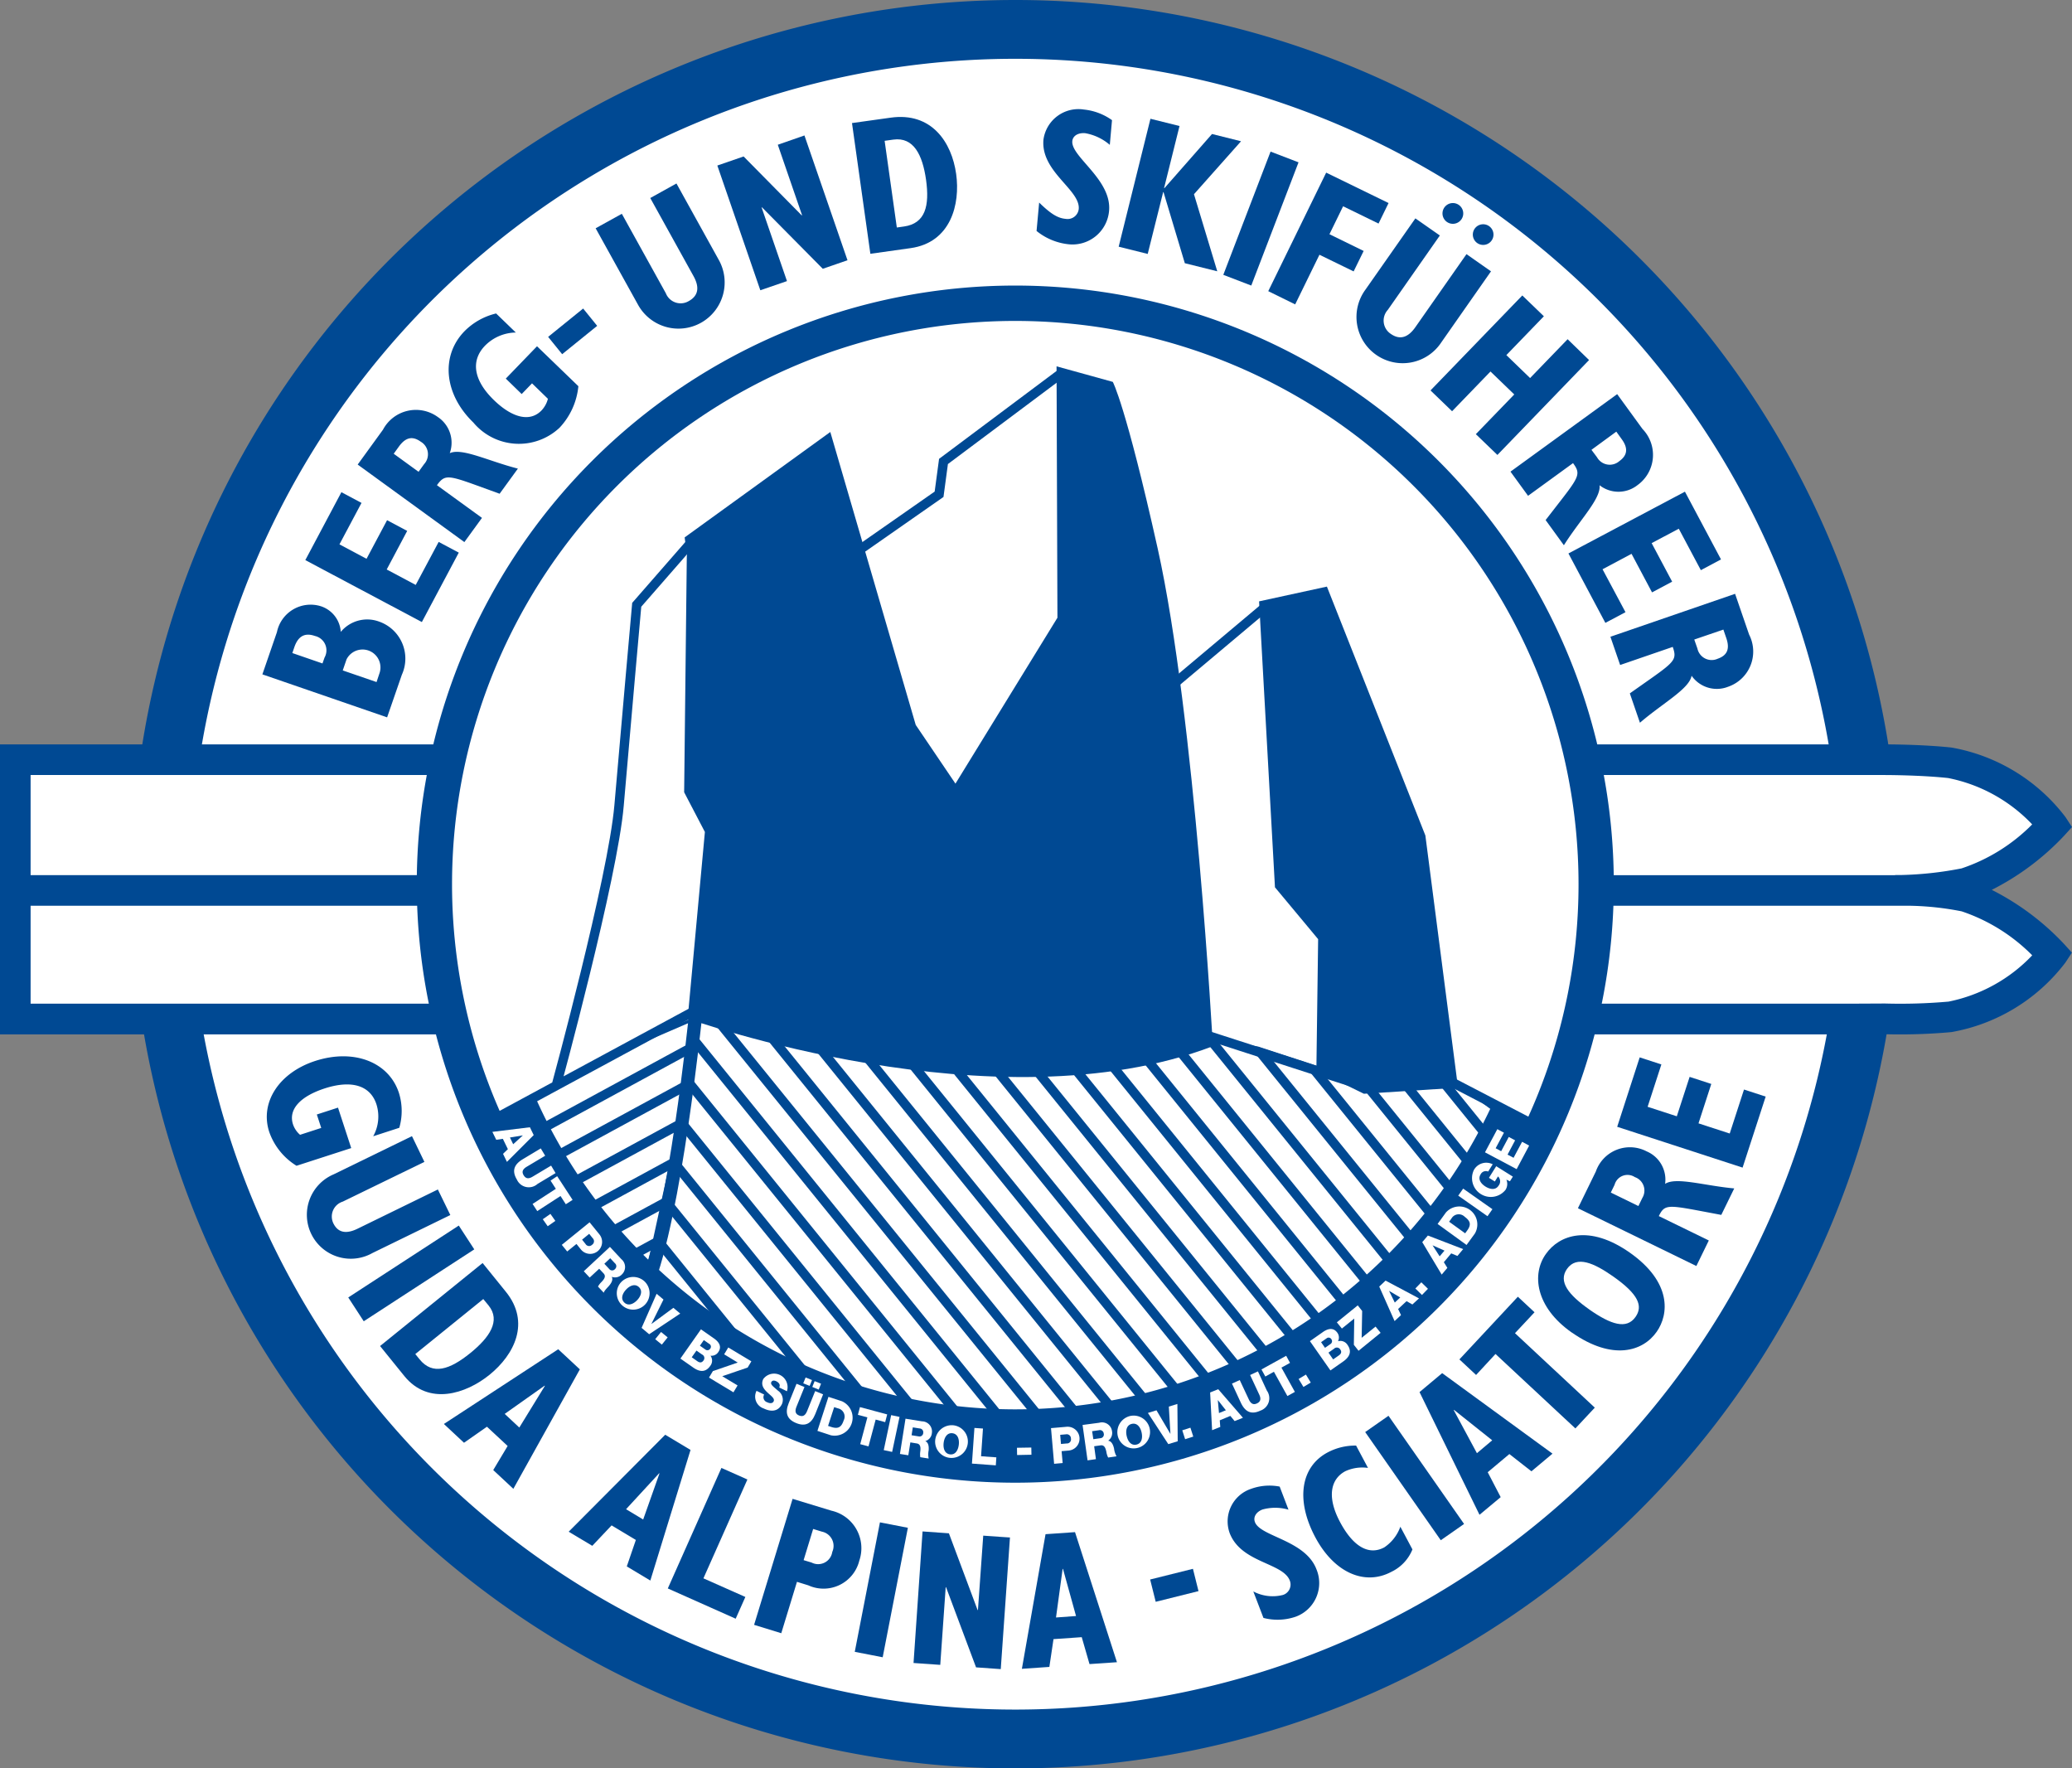 <?xml version="1.0" encoding="UTF-8"?>
<svg xmlns="http://www.w3.org/2000/svg" xmlns:xlink="http://www.w3.org/1999/xlink" width="117.397" height="100.186" viewBox="0 0 117.397 100.186">
  <rect x="0" y="0" width="117.397" height="100.186" fill="#808080" stroke="none"/>
  <defs>
    <clipPath id="clip-path">
      <path id="Pfad_182" data-name="Pfad 182" d="M432.043,81.954l-9.051,4.689,1.764.351,1.059,1.294,4.7,6.7,1.41.586,1.059-3.762,1.41-10.878Z" transform="translate(-422.992 -80.936)" fill="none"></path>
    </clipPath>
    <clipPath id="clip-path-2">
      <path id="Pfad_185" data-name="Pfad 185" d="M430.147,86.08c-.471,1.875-2.234,10.109-2.234,10.109a28.205,28.205,0,0,0,4.819,4.349c2,1.175,11.878,3.407,13.987,3.761s9.877.941,14.809-.94S478.22,87.6,478.22,87.6l-3.056-2.232L472.7,84.2l-3.876.354-6.113-2-3.056-.469s-3.408,1.057-3.762.469c-.163-.27-2.3-.09-4.969.089a38.246,38.246,0,0,1-9.135-.089c-4.114-.94-10.934-1.645-10.934-1.645a39.555,39.555,0,0,1-.7,5.172" transform="translate(-427.913 -80.904)" fill="none"></path>
    </clipPath>
  </defs>
  <g id="Berg-und-Skifuehrer" transform="translate(-622 -4999)">
    <path id="Pfad_144" data-name="Pfad 144" d="M412.416,97.606a48.428,48.428,0,1,1,48.428,48.429,48.428,48.428,0,0,1-48.428-48.429" transform="translate(218.682 4951.488)" fill="#fff"></path>
    <path id="Pfad_145" data-name="Pfad 145" d="M411.473,98.328a50.093,50.093,0,1,0,50.093-50.092,50.093,50.093,0,0,0-50.093,50.092m3.331,0a46.761,46.761,0,1,1,46.761,46.761A46.761,46.761,0,0,1,414.8,98.328" transform="translate(217.96 4950.764)" fill="#004993"></path>
    <path id="Pfad_146" data-name="Pfad 146" d="M422.748,74.006l.834-2.411a2.219,2.219,0,0,0-1.292-3.014,1.942,1.942,0,0,0-2.168.585,1.636,1.636,0,0,0-1.11-1.448,1.949,1.949,0,0,0-2.508,1.463l-.824,2.391,7.069,2.436m-.6-2-1.915-.659.214-.625a1.015,1.015,0,0,1,1.875.761Zm-3.064-1.055-1.707-.589.116-.341c.218-.625.6-.825,1.167-.625a.833.833,0,0,1,.543,1.218Z" transform="translate(221.186 4965.633)" fill="#004993" fill-rule="evenodd"></path>
    <path id="Pfad_147" data-name="Pfad 147" d="M423.658,71.373l2.092-3.933-1.14-.606-1.3,2.436-1.644-.875,1.161-2.186-1.14-.606-1.163,2.186-1.535-.818,1.25-2.348-1.14-.606-2.044,3.847Z" transform="translate(222.244 4962.868)" fill="#004993"></path>
    <path id="Pfad_148" data-name="Pfad 148" d="M424.779,68.873l1-1.375-2.552-1.852c.419-.576.59-.589,2.177-.016l1.375.5,1.035-1.424c-1.655-.42-3.164-1.193-3.86-.875a1.75,1.75,0,0,0-.676-2.047,2.112,2.112,0,0,0-3.108.718l-1.433,1.975,6.049,4.395m-2.6-3.985-1.408-1.023.3-.415c.366-.5.75-.615,1.234-.266a.824.824,0,0,1,.188,1.27Z" transform="translate(223.529 4960.842)" fill="#004993" fill-rule="evenodd"></path>
    <path id="Pfad_149" data-name="Pfad 149" d="M426.652,60.149l-1.764,1.827.9.875.586-.606.9.875a1.5,1.5,0,0,1-.36.658c-.67.693-1.68.4-2.688-.573-1.167-1.125-1.339-2.237-.52-3.089a2.493,2.493,0,0,1,1.75-.75l-1.117-1.08a3.73,3.73,0,0,0-1.8,1.014c-1.354,1.4-1.145,3.566.509,5.163a3.365,3.365,0,0,0,4.882.3A3.992,3.992,0,0,0,429,62.407l-2.338-2.258" transform="translate(225.77 4958.473)" fill="#004993"></path>
    <rect id="Rechteck_13" data-name="Rechteck 13" width="2.553" height="1.263" transform="matrix(0.777, -0.629, 0.629, 0.777, 653.057, 5018.085)" fill="#004993"></rect>
    <path id="Pfad_150" data-name="Pfad 150" d="M426.365,56.657l2.393,4.317a2.617,2.617,0,1,0,4.567-2.556l-2.382-4.3-1.484.824,2.451,4.424c.329.594.308,1.094-.269,1.414a.9.9,0,0,1-1.3-.445l-2.493-4.5-1.484.821" transform="translate(229.384 4955.277)" fill="#004993"></path>
    <path id="Pfad_151" data-name="Pfad 151" d="M432.7,61.349l1.51-.519-1.437-4.172.021-.007,3.445,3.481,1.4-.483-2.439-7.07-1.51.526,1.375,3.993-.021.007-3.291-3.336-1.489.514Z" transform="translate(232.379 4954.095)" fill="#004993"></path>
    <path id="Pfad_152" data-name="Pfad 152" d="M435.627,59.737l2.276-.32c2.288-.321,2.822-2.5,2.583-4.2-.25-1.8-1.39-3.518-3.71-3.192l-2.192.306,1.04,7.4m1.5-1.483-.691-4.911.488-.068c1.161-.164,1.659.875,1.858,2.269.209,1.487-.039,2.483-1.25,2.653Z" transform="translate(235.689 4953.641)" fill="#004993" fill-rule="evenodd"></path>
    <path id="Pfad_153" data-name="Pfad 153" d="M440.5,58.631a3.453,3.453,0,0,0,1.769.75,2.08,2.08,0,0,0,2.342-1.893c.155-1.767-2.162-3.057-2.083-3.941.026-.306.329-.488.731-.453a2.9,2.9,0,0,1,1.393.661l.125-1.4a3.3,3.3,0,0,0-1.585-.6,2,2,0,0,0-2.3,1.71c-.159,1.812,2.092,2.831,2,3.921a.636.636,0,0,1-.743.561c-.448-.039-.843-.283-1.5-.923l-.146,1.6" transform="translate(240.228 4953.452)" fill="#004993"></path>
    <path id="Pfad_154" data-name="Pfad 154" d="M443.134,59.293l1.645.41.875-3.5h.021l1.207,4.026,1.838.458L447.4,56.32l2.667-3-1.645-.411-2.693,3.064h-.023l.875-3.517-1.647-.41Z" transform="translate(242.249 4953.683)" fill="#004993"></path>
    <rect id="Rechteck_14" data-name="Rechteck 14" width="7.477" height="1.697" transform="translate(691.311 5014.57) rotate(-69.014)" fill="#004993"></rect>
    <path id="Pfad_155" data-name="Pfad 155" d="M447.93,60.487l1.525.75,1.375-2.813,1.937.944.568-1.159-1.938-.948.773-1.583,2.008.979.568-1.162-3.535-1.723Z" transform="translate(245.928 4955.008)" fill="#004993"></path>
    <path id="Pfad_156" data-name="Pfad 156" d="M458.284,56.052a.585.585,0,1,0,.245.38.585.585,0,0,0-.245-.38m-1.713-1.2a.588.588,0,1,0,.245.382.588.588,0,0,0-.245-.382m-2.458.764-2.834,4.043a2.618,2.618,0,1,0,4.3,2.985l2.818-4.028-1.389-.974-2.9,4.143c-.39.555-.85.75-1.388.375a.9.9,0,0,1-.17-1.36l2.949-4.215Z" transform="translate(248.081 4955.756)" fill="#004993" fill-rule="evenodd"></path>
    <path id="Pfad_157" data-name="Pfad 157" d="M453.132,63.088l1.222,1.179,2.176-2.251,1.347,1.3-2.177,2.25,1.222,1.177,5.193-5.376-1.215-1.18-2.126,2.2-1.345-1.3,2.126-2.2-1.222-1.179Z" transform="translate(249.919 4958.031)" fill="#004993"></path>
    <path id="Pfad_158" data-name="Pfad 158" d="M455.694,65.26l1,1.375,2.548-1.852c.419.574.375.74-.659,2.073l-.894,1.153,1.035,1.427c.911-1.448,2.113-2.643,2.021-3.4a1.74,1.74,0,0,0,2.155-.01,2.109,2.109,0,0,0,.278-3.177l-1.435-1.974-6.049,4.394m4.592-1.239L461.694,63l.3.418c.368.5.35.908-.125,1.25a.827.827,0,0,1-1.267-.215Z" transform="translate(251.884 4960.454)" fill="#004993" fill-rule="evenodd"></path>
    <path id="Pfad_159" data-name="Pfad 159" d="M457.555,67.5l2.092,3.933,1.14-.606-1.3-2.431,1.643-.875,1.161,2.184,1.14-.606-1.162-2.184,1.538-.816,1.25,2.348,1.142-.608L464.155,64Z" transform="translate(253.311 4962.855)" fill="#004993"></path>
    <path id="Pfad_160" data-name="Pfad 160" d="M458.9,69.706l.551,1.6,2.981-1.025c.231.674.143.818-1.237,1.792L460,72.914l.573,1.664c1.294-1.117,2.792-1.91,2.927-2.663a1.742,1.742,0,0,0,2.065.625,2.109,2.109,0,0,0,1.193-2.958l-.794-2.308L458.9,69.706m4.751.158L465.3,69.3l.168.488c.2.59.068.97-.489,1.163a.825.825,0,0,1-1.149-.576Z" transform="translate(254.344 4965.368)" fill="#004993" fill-rule="evenodd"></path>
    <path id="Pfad_161" data-name="Pfad 161" d="M420.6,87.3l-.75-2.294-1.2.389.25.761-1.2.389a1.353,1.353,0,0,1-.4-.591c-.283-.875.458-1.6,1.79-2.035,1.539-.5,2.592-.164,2.938.9a2.3,2.3,0,0,1-.184,1.809l1.479-.48a3.436,3.436,0,0,0-.02-1.972c-.573-1.76-2.559-2.523-4.744-1.815-2.052.666-3.147,2.357-2.607,4.017A3.676,3.676,0,0,0,417.5,88.3l3.091-1" transform="translate(221.301 4976.745)" fill="#004993"></path>
    <path id="Pfad_162" data-name="Pfad 162" d="M423.08,84.662l-4.436,2.163a2.489,2.489,0,1,0,2.2,4.457l4.416-2.154-.706-1.448-4.545,2.22c-.61.3-1.1.26-1.375-.3a.885.885,0,0,1,.531-1.232l4.626-2.251-.7-1.449" transform="translate(222.255 4978.708)" fill="#004993"></path>
    <rect id="Rechteck_15" data-name="Rechteck 15" width="7.473" height="1.61" transform="matrix(0.838, -0.545, 0.545, 0.838, 641.732, 5072.505)" fill="#004993"></rect>
    <path id="Pfad_163" data-name="Pfad 163" d="M419.453,93.431l1.375,1.7c1.382,1.7,3.493,1.009,4.827-.071,1.412-1.145,2.327-2.969.928-4.7l-1.32-1.632-5.806,4.7m1.992.458,3.852-3.117.3.364c.7.864.059,1.812-1.039,2.7-1.164.941-2.133,1.26-2.867.355Z" transform="translate(224.081 4981.826)" fill="#004993" fill-rule="evenodd"></path>
    <path id="Pfad_164" data-name="Pfad 164" d="M421.5,95.724l1.14,1.064,1.3-.909,1.172,1.092-.816,1.364,1.14,1.062,3.767-6.767-1.224-1.14Zm3.446-.571,2.262-1.6.014.014-1.448,2.359Z" transform="translate(225.65 4983.949)" fill="#004993" fill-rule="evenodd"></path>
    <path id="Pfad_165" data-name="Pfad 165" d="M425.5,99.723l1.337.8,1.094-1.158,1.375.825-.514,1.5,1.334.8,2.278-7.4-1.435-.86Zm3.251-1.275,1.875-2.035.018.009-.924,2.611Z" transform="translate(228.721 4986.053)" fill="#004993" fill-rule="evenodd"></path>
    <path id="Pfad_166" data-name="Pfad 166" d="M428.678,102.124l3.846,1.714.548-1.232-2.376-1.055,2.492-5.6-1.472-.655Z" transform="translate(231.159 4986.867)" fill="#004993"></path>
    <path id="Pfad_167" data-name="Pfad 167" d="M431.445,103.43l1.54.474.889-2.911.646.2a2.085,2.085,0,0,0,2.886-1.4,2.178,2.178,0,0,0-1.58-2.831l-2.2-.67-2.183,7.145m2.808-3.672.54-1.767.5.153a.825.825,0,0,1,.583,1.149.808.808,0,0,1-1.173.6Z" transform="translate(233.281 4987.623)" fill="#004993" fill-rule="evenodd"></path>
    <rect id="Rechteck_16" data-name="Rechteck 16" width="7.473" height="1.612" transform="translate(670.43 5092.582) rotate(-78.993)" fill="#004993"></rect>
    <path id="Pfad_168" data-name="Pfad 168" d="M436.557,104.786l1.514.106.308-4.4h.02l1.7,4.541,1.4.1.521-7.454-1.514-.108-.3,4.215h-.02l-1.625-4.347-1.493-.106Z" transform="translate(237.203 4988.428)" fill="#004993"></path>
    <path id="Pfad_169" data-name="Pfad 169" d="M440.031,105.1l1.557-.108.234-1.574,1.6-.111.44,1.525,1.555-.106-2.376-7.369-1.67.116Zm1.933-2.908.375-2.751h.021l.739,2.668Z" transform="translate(239.868 4988.444)" fill="#004993" fill-rule="evenodd"></path>
    <rect id="Rechteck_17" data-name="Rechteck 17" width="2.499" height="1.302" transform="translate(687.166 5088.484) rotate(-14.008)" fill="#004993"></rect>
    <path id="Pfad_170" data-name="Pfad 170" d="M448.657,103.358a3.172,3.172,0,0,0,1.833-.069,2.028,2.028,0,0,0,1.172-2.689c-.634-1.654-3.168-1.842-3.483-2.668-.111-.286.068-.578.426-.715a2.7,2.7,0,0,1,1.474.009l-.5-1.308a3.044,3.044,0,0,0-1.612.125,1.947,1.947,0,0,0-1.221,2.508c.653,1.7,3.013,1.67,3.407,2.692a.617.617,0,0,1-.39.815,2.348,2.348,0,0,1-1.677-.2l.574,1.5" transform="translate(244.925 4987.302)" fill="#004993"></path>
    <path id="Pfad_171" data-name="Pfad 171" d="M454.551,99.182a2.36,2.36,0,0,1-.911,1.167c-.875.469-1.764-.041-2.508-1.442-.77-1.45-.51-2.444.306-2.876a2.305,2.305,0,0,1,1.281-.185l-.674-1.265a3.34,3.34,0,0,0-1.608.385c-1.543.818-1.818,2.713-.709,4.8,1.078,2.029,2.813,2.766,4.309,1.97a2.4,2.4,0,0,0,1.2-1.272l-.684-1.285" transform="translate(246.79 4986.316)" fill="#004993"></path>
    <rect id="Rechteck_18" data-name="Rechteck 18" width="1.61" height="7.474" transform="matrix(0.82, -0.573, 0.573, 0.82, 699.35, 5080.131)" fill="#004993"></rect>
    <path id="Pfad_172" data-name="Pfad 172" d="M456.181,100.284l1.2-1-.735-1.412,1.227-1.029,1.25.978,1.194-1-6.251-4.562-1.283,1.074Zm-.146-3.49-1.315-2.441.017-.013,2.164,1.724Z" transform="translate(249.646 4984.534)" fill="#004993" fill-rule="evenodd"></path>
    <path id="Pfad_173" data-name="Pfad 173" d="M460.63,97.269l1.1-1.177-4.522-4.219,1.107-1.184-.944-.881-3.312,3.551.945.881,1.1-1.188Z" transform="translate(250.629 4982.656)" fill="#004993"></path>
    <path id="Pfad_174" data-name="Pfad 174" d="M458.5,93.355c2.292,1.6,4.015,1.074,4.8-.051.693-.988.86-2.809-1.534-4.487-2.294-1.607-3.992-1-4.751.089-.8,1.125-.6,2.993,1.48,4.45m.993-1.308c-1.2-.843-1.774-1.587-1.274-2.3.55-.783,1.539-.329,2.6.411,1.47,1.029,1.713,1.694,1.285,2.306-.508.723-1.39.436-2.611-.415" transform="translate(252.568 4981.143)" fill="#004993" fill-rule="evenodd"></path>
    <path id="Pfad_175" data-name="Pfad 175" d="M464.569,91.747l.706-1.448-2.833-1.382c.3-.606.459-.643,2.113-.336l1.427.269.734-1.5c-1.692-.154-3.3-.664-3.917-.258a1.738,1.738,0,0,0-1.048-1.842,2.044,2.044,0,0,0-2.876,1.14l-1.016,2.082,6.715,3.276m-3.288-3.4-1.564-.764.214-.439a.759.759,0,0,1,1.15-.435.805.805,0,0,1,.423,1.179Z" transform="translate(253.544 4978.978)" fill="#004993" fill-rule="evenodd"></path>
    <path id="Pfad_176" data-name="Pfad 176" d="M466.222,88.379l1.308-4.023-1.228-.4-.809,2.492-1.769-.576.724-2.233-1.227-.4-.726,2.233-1.654-.538.779-2.4-1.228-.4-1.275,3.933Z" transform="translate(254.511 4976.77)" fill="#004993"></path>
    <path id="Pfad_177" data-name="Pfad 177" d="M514.267,80a22.908,22.908,0,0,0,3.969-.414,12.252,12.252,0,0,0,4.957-3.266,9.514,9.514,0,0,0-5.826-3.553c-1.64-.179-3.7-.176-3.7-.176h-105.9V87.285H511.653l2.017-.01a32.159,32.159,0,0,0,3.7-.113,9.522,9.522,0,0,0,5.826-3.553,12.253,12.253,0,0,0-4.957-3.266,20.367,20.367,0,0,0-3.962-.35" transform="translate(215.112 4969.45)" fill="#fff"></path>
    <line id="Linie_1" data-name="Linie 1" x2="23.737" transform="translate(622.754 5049.447)" fill="#fff"></line>
    <path id="Pfad_178" data-name="Pfad 178" d="M520.118,80.341a14.735,14.735,0,0,0,4.091-3.057l.454-.5-.368-.564a10.377,10.377,0,0,0-6.459-3.941c-1.667-.18-3.707-.18-3.795-.18H407.266V88.528H512.02l2.023-.009a32.314,32.314,0,0,0,3.788-.119,10.364,10.364,0,0,0,6.459-3.941l.368-.561-.454-.5a14.724,14.724,0,0,0-4.091-3.059m-2.467,6.335a30.915,30.915,0,0,1-3.581.106l-2.052.01H409V81.24h22.755V79.508H409V73.836H514.04c.021,0,2.036,0,3.608.171a8.962,8.962,0,0,1,4.759,2.626,10.142,10.142,0,0,1-4,2.492,19.9,19.9,0,0,1-3.39.375h-.375v.009H497.89V81.24h17.445a16.524,16.524,0,0,1,3.074.318,10.183,10.183,0,0,1,4,2.492,8.965,8.965,0,0,1-4.759,2.626" transform="translate(214.734 4969.072)" fill="#004993"></path>
    <path id="Pfad_179" data-name="Pfad 179" d="M420.63,91.3a33.911,33.911,0,1,0,33.911-33.911A33.911,33.911,0,0,0,420.63,91.3" transform="translate(224.984 4957.789)" fill="#004993"></path>
    <path id="Pfad_180" data-name="Pfad 180" d="M421.761,90.436a31.913,31.913,0,1,1,31.914,31.915,31.913,31.913,0,0,1-31.914-31.915" transform="translate(225.851 4958.657)" fill="#fff"></path>
    <g id="Gruppe_17" data-name="Gruppe 17" transform="translate(649.787 5056.786)">
      <g id="Gruppe_16" data-name="Gruppe 16" clip-path="url(#clip-path)">
        <path id="Pfad_181" data-name="Pfad 181" d="M442.182,81.589,416.263,95.674M441.769,83.8,415.854,97.885M441.36,86.018,415.444,100.1M440.95,88.222l-25.916,14.092m25.506-11.87-25.919,14.082m25.506-11.87L414.209,106.74m25.506-11.878L413.8,108.956" transform="translate(-430.043 -80.435)" fill="none" stroke="#004993" stroke-miterlimit="3.864" stroke-width="0.531"></path>
      </g>
    </g>
    <path id="Pfad_183" data-name="Pfad 183" d="M425.813,88.289l4.7,6.7,1.41.586,1.057-3.761,1.41-10.878-2.351,1.018-9.051,4.686,1.764.354Z" transform="translate(226.796 4975.851)" fill="none" stroke="#004993" stroke-width="0.173"></path>
    <g id="Gruppe_19" data-name="Gruppe 19" transform="translate(658.484 5056.731)">
      <g id="Gruppe_18" data-name="Gruppe 18" clip-path="url(#clip-path-2)">
        <path id="Pfad_184" data-name="Pfad 184" d="M421.441,81.079,440.012,104M423.693,81.08,442.263,104m-16.32-22.92L444.52,104M428.2,81.079,446.771,104M430.447,81.08,449.021,104M432.7,81.079,451.272,104M434.949,81.08,453.522,104M437.107,80.988,455.773,104M439.45,81.079,458.024,104M441.7,81.079,460.274,104M443.953,81.08,462.525,104M446.206,81.08,464.775,104m-16.32-22.92L467.026,104M450.707,81.08,469.276,104M452.958,81.08,471.527,104M455.209,81.08,473.777,104M457.461,81.08,476.028,104M459.713,81.08,478.278,104M461.964,81.08,480.529,104M464.215,81.08,482.788,104M466.464,81.08,485.037,104m-16.32-22.92L487.291,104M470.97,81.08,489.54,104M473.221,81.08,491.792,104M475.47,81.079,494.043,104M477.725,81.08,496.3,104M479.98,81.08,498.546,104" transform="translate(-432.879 -80.842)" fill="none" stroke="#004993" stroke-miterlimit="3.864" stroke-width="0.531"></path>
      </g>
    </g>
    <path id="Pfad_186" data-name="Pfad 186" d="M427.914,96.188s1.762-8.228,2.234-10.109a39.676,39.676,0,0,0,.705-5.173s6.818.706,10.931,1.645,13.753-.586,14.106,0,3.761-.469,3.761-.469l3.056.469,6.113,2,3.88-.351,2.469,1.177,3.056,2.234s-11.753,13.868-16.69,15.754-12.7,1.292-14.809.939-11.99-2.586-13.988-3.761a28.134,28.134,0,0,1-4.82-4.354Z" transform="translate(230.572 4975.828)" fill="none" stroke="#004993" stroke-width="0.173"></path>
    <path id="Pfad_187" data-name="Pfad 187" d="M482.673,85.239a32.932,32.932,0,0,1-59.806-.286l2.787-1.513a29.767,29.767,0,0,0,54.254.243l2.766,1.557" transform="translate(226.698 4977.771)" fill="#004993"></path>
    <path id="Pfad_188" data-name="Pfad 188" d="M430.78,80.809s-1.154,11.34-2.8,15.337" transform="translate(230.624 4975.752)" fill="none" stroke="#004993" stroke-miterlimit="3.864" stroke-width="0.754"></path>
    <path id="Pfad_189" data-name="Pfad 189" d="M424.781,84.838h0l-.548.5-.185-.381Zm-1.728-.2.219.448.375-.053.285.585-.275.264.221.456,1.517-1.517-.215-.444Z" transform="translate(226.844 4978.486)" fill="#fff" fill-rule="evenodd"></path>
    <path id="Pfad_190" data-name="Pfad 190" d="M426.1,86.446l-.25-.418-1.046.625c-.223.134-.384.125-.508-.076s-.053-.35.171-.484l1.047-.625-.25-.415-1.02.613c-.5.3-.625.664-.335,1.149a.741.741,0,0,0,1.173.25l1.021-.613" transform="translate(227.375 4979.008)" fill="#fff"></path>
    <path id="Pfad_191" data-name="Pfad 191" d="M426.61,87.285l-.875-1.342-.375.25.3.466-1.318.856.265.406,1.318-.855.3.466Z" transform="translate(227.833 4979.692)" fill="#fff"></path>
    <rect id="Rechteck_19" data-name="Rechteck 19" width="0.528" height="0.485" transform="translate(652.754 5068.074) rotate(-35.105)" fill="#fff"></rect>
    <path id="Pfad_192" data-name="Pfad 192" d="M425.28,88.7l.306.375.525-.426.25.311a.676.676,0,0,0,1.052-.85l-.559-.688L425.28,88.7m1.552-.625.2.25a.239.239,0,0,1-.043.375.23.23,0,0,1-.36-.044l-.2-.25Z" transform="translate(228.551 4980.825)" fill="#fff" fill-rule="evenodd"></path>
    <path id="Pfad_193" data-name="Pfad 193" d="M425.988,89.593l.33.355.54-.5.25.266c.155.168.021.334-.119.483a1.064,1.064,0,0,0-.2.261l.329.35c.009-.1.221-.306.281-.375.125-.143.266-.35.17-.529h0a.531.531,0,0,0,.573-.133.578.578,0,0,0-.03-.868l-.646-.694-1.483,1.382m1.5-.739.264.283a.216.216,0,0,1,.007.33.21.21,0,0,1-.326,0l-.278-.3Z" transform="translate(229.092 4981.431)" fill="#fff" fill-rule="evenodd"></path>
    <path id="Pfad_194" data-name="Pfad 194" d="M427.251,89.563a.929.929,0,1,0,1.393-.145.942.942,0,0,0-1.393.145m.355.33c.2-.219.5-.358.728-.145s.111.518-.094.736-.5.356-.728.143-.111-.514.094-.735" transform="translate(229.865 4982.169)" fill="#fff" fill-rule="evenodd"></path>
    <path id="Pfad_195" data-name="Pfad 195" d="M430.029,90.836l-.389-.325-1.25.919h0l.689-1.389-.389-.326-.851,1.932.428.36Z" transform="translate(230.513 4982.582)" fill="#fff"></path>
    <path id="Pfad_196" data-name="Pfad 196" d="M428.275,91.348l.375.306.33-.41-.375-.306Z" transform="translate(230.849 4983.523)" fill="#fff"></path>
    <path id="Pfad_197" data-name="Pfad 197" d="M429.991,92.059l.318.223a.221.221,0,0,1,.078.343c-.1.138-.218.125-.343.039l-.32-.225.266-.375m-.908.449.735.514c.326.228.679.3.956-.1a.478.478,0,0,0,.013-.578.456.456,0,0,0,.435-.193c.25-.348,0-.625-.26-.8l-.715-.5Zm1.327-1.048.308.215a.179.179,0,0,1,.051.274.186.186,0,0,1-.274.044l-.307-.214Z" transform="translate(231.469 4983.455)" fill="#fff" fill-rule="evenodd"></path>
    <path id="Pfad_198" data-name="Pfad 198" d="M430,93.142l1.385.834.234-.389-.868-.523,1.439-.491.21-.351-1.308-.786-.234.389.77.465-1.408.484Z" transform="translate(232.171 4983.903)" fill="#fff"></path>
    <path id="Pfad_199" data-name="Pfad 199" d="M431.56,93.253a.71.71,0,0,0,.41,1c.368.18.8.209,1.029-.25a.625.625,0,0,0-.23-.764c-.209-.191-.439-.334-.375-.475.059-.125.193-.1.286-.053.134.068.25.189.163.351l.439.213a.765.765,0,0,0-1.339-.694c-.163.336.031.574.235.766s.429.338.351.5c-.065.134-.228.119-.359.055a.3.3,0,0,1-.179-.439l-.436-.213" transform="translate(233.305 4984.543)" fill="#fff"></path>
    <path id="Pfad_200" data-name="Pfad 200" d="M434.3,93.082l.134-.333-.364-.145-.133.329.363.149m-.875-.355.363.145.134-.329-.364-.146Zm1.125.625-.45-.184-.458,1.134c-.1.243-.23.334-.449.25s-.25-.25-.155-.49l.456-1.125-.45-.183-.444,1.1c-.221.546-.1.911.423,1.125s.863.034,1.083-.51Z" transform="translate(234.086 4984.642)" fill="#fff" fill-rule="evenodd"></path>
    <path id="Pfad_201" data-name="Pfad 201" d="M433.475,94.946l.764.25a1.019,1.019,0,0,0,.625-1.928l-.764-.25-.625,1.928m.949-1.345.219.071a.474.474,0,0,1,.32.68c-.125.385-.313.488-.666.384l-.219-.071Z" transform="translate(234.839 4985.118)" fill="#fff" fill-rule="evenodd"></path>
    <path id="Pfad_202" data-name="Pfad 202" d="M436.432,93.76l-1.544-.414-.116.438.538.143-.406,1.519.469.125.406-1.518.539.145Z" transform="translate(235.835 4985.371)" fill="#fff"></path>
    <rect id="Rechteck_20" data-name="Rechteck 20" width="2.027" height="0.486" transform="translate(672.072 5081.155) rotate(-78.049)" fill="#fff"></rect>
    <path id="Pfad_203" data-name="Pfad 203" d="M436.118,95.716l.479.076.116-.73.363.06c.224.034.223.25.2.45a1.026,1.026,0,0,0,0,.329l.474.076a1.184,1.184,0,0,1,0-.466c.014-.193,0-.44-.193-.521h0a.52.52,0,0,0,.375-.456.575.575,0,0,0-.556-.664l-.938-.15-.316,2m.73-1.509.381.061a.215.215,0,0,1,.209.25.21.21,0,0,1-.26.2l-.4-.065Z" transform="translate(236.867 4985.654)" fill="#fff" fill-rule="evenodd"></path>
    <path id="Pfad_204" data-name="Pfad 204" d="M437.252,94.868a.928.928,0,1,0,1.041-.935.943.943,0,0,0-1.041.935m.483.059c.038-.3.193-.583.5-.544s.394.351.358.653-.193.583-.5.543-.394-.35-.358-.65" transform="translate(237.731 4985.815)" fill="#fff" fill-rule="evenodd"></path>
    <path id="Pfad_205" data-name="Pfad 205" d="M438.43,96.035l1.352.1.031-.453-.866-.063.108-1.569-.484-.034Z" transform="translate(238.639 4985.882)" fill="#fff"></path>
    <path id="Pfad_206" data-name="Pfad 206" d="M440.694,95.051l-.008-.408-.813.013.008.411Z" transform="translate(239.747 4986.365)" fill="#fff"></path>
    <path id="Pfad_207" data-name="Pfad 207" d="M441.141,96.075l.484-.043-.06-.673.4-.034a.676.676,0,1,0-.119-1.347l-.881.076.176,2.02m.345-1.64.325-.029a.238.238,0,0,1,.283.243.229.229,0,0,1-.239.275l-.325.029Z" transform="translate(240.584 4985.854)" fill="#fff" fill-rule="evenodd"></path>
    <path id="Pfad_208" data-name="Pfad 208" d="M442.257,95.988l.48-.069-.1-.731.364-.051c.226-.031.286.174.329.375a1.019,1.019,0,0,0,.1.315l.475-.068a1.2,1.2,0,0,1-.141-.44c-.043-.191-.133-.423-.336-.445h0a.529.529,0,0,0,.219-.546.574.574,0,0,0-.726-.471l-.941.125.283,2.008m.258-1.655.384-.055a.217.217,0,0,1,.274.183.211.211,0,0,1-.189.269l-.4.056Z" transform="translate(241.357 4985.747)" fill="#fff" fill-rule="evenodd"></path>
    <path id="Pfad_209" data-name="Pfad 209" d="M443.138,94.867a.929.929,0,1,0,.68-1.227.943.943,0,0,0-.68,1.227m.475-.1c-.064-.3-.008-.615.3-.68s.488.205.55.5.008.611-.3.676-.486-.2-.55-.5" transform="translate(242.221 4985.579)" fill="#fff" fill-rule="evenodd"></path>
    <path id="Pfad_210" data-name="Pfad 210" d="M445.742,93.246l-.484.149.09,1.548h0l-.79-1.337-.486.149,1.155,1.767.534-.163Z" transform="translate(242.967 4985.293)" fill="#fff"></path>
    <rect id="Rechteck_21" data-name="Rechteck 21" width="0.485" height="0.529" transform="matrix(0.952, -0.306, 0.306, 0.952, 688.986, 5080.032)" fill="#fff"></rect>
    <path id="Pfad_211" data-name="Pfad 211" d="M446.5,93.385h0l.456.58-.39.159Zm-.324,1.71.463-.185-.029-.375.6-.25.243.294.47-.189-1.4-1.617-.459.184Z" transform="translate(244.5 4984.931)" fill="#fff" fill-rule="evenodd"></path>
    <path id="Pfad_212" data-name="Pfad 212" d="M448.235,92.2l-.44.205.516,1.107c.11.236.086.4-.125.5s-.351.016-.463-.221l-.516-1.1-.44.2.5,1.078c.25.534.6.694,1.108.454a.743.743,0,0,0,.366-1.14l-.5-1.078" transform="translate(245.035 4984.494)" fill="#fff"></path>
    <path id="Pfad_213" data-name="Pfad 213" d="M449.111,91.7l-1.4.774.219.4.486-.269.764,1.375.424-.235-.761-1.375.486-.269Z" transform="translate(245.762 4984.11)" fill="#fff"></path>
    <rect id="Rechteck_22" data-name="Rechteck 22" width="0.484" height="0.528" transform="translate(695.578 5077.124) rotate(-31.139)" fill="#fff"></rect>
    <path id="Pfad_214" data-name="Pfad 214" d="M450.316,92.182l.318-.223a.224.224,0,0,1,.351.046c.1.136.043.25-.083.336l-.32.225-.266-.384m.111,1.008.735-.514c.325-.23.509-.539.234-.931a.481.481,0,0,0-.539-.21.459.459,0,0,0-.034-.475c-.243-.346-.583-.219-.843-.029l-.714.5Zm-.529-1.6.308-.215a.18.18,0,0,1,.274.046.188.188,0,0,1-.051.274l-.309.215Z" transform="translate(246.953 4983.449)" fill="#fff" fill-rule="evenodd"></path>
    <path id="Pfad_215" data-name="Pfad 215" d="M451.36,92.657l1.25-1.017-.286-.354-.788.636.029-1.519-.25-.318-1.185.961.286.351.7-.565-.022,1.488Z" transform="translate(247.614 4982.869)" fill="#fff"></path>
    <path id="Pfad_216" data-name="Pfad 216" d="M452.045,89.872h0l.634.375-.309.288Zm.313,1.713.364-.339-.163-.346.478-.444.33.188.375-.345-1.893-1.008-.36.338Z" transform="translate(248.657 4982.259)" fill="#fff" fill-rule="evenodd"></path>
    <path id="Pfad_217" data-name="Pfad 217" d="M453.023,90.064l.338-.35-.375-.368-.339.35Z" transform="translate(249.545 4982.301)" fill="#fff"></path>
    <path id="Pfad_218" data-name="Pfad 218" d="M453.453,88.4h0l.676.3-.274.324Zm.518,1.659.321-.381-.2-.321.419-.5.351.146.325-.388-2-.769-.318.375Z" transform="translate(249.714 4981.151)" fill="#fff" fill-rule="evenodd"></path>
    <path id="Pfad_219" data-name="Pfad 219" d="M455,89.107l.471-.646a1.019,1.019,0,0,0-1.64-1.193l-.471.649L455,89.108m-.988-1.317.134-.185a.475.475,0,0,1,.75-.094c.329.239.368.449.159.75l-.134.185Z" transform="translate(250.093 4980.424)" fill="#fff" fill-rule="evenodd"></path>
    <rect id="Rechteck_23" data-name="Rechteck 23" width="0.486" height="2.027" transform="translate(704.621 5066.737) rotate(-54.895)" fill="#fff"></rect>
    <path id="Pfad_220" data-name="Pfad 220" d="M455.845,85.706l-.415.663.333.209.18-.288a.385.385,0,0,1,.031.525c-.166.266-.484.21-.74.05s-.445-.42-.279-.685a.333.333,0,0,1,.43-.166l.258-.411a.8.8,0,0,0-1.068.326,1.065,1.065,0,0,0,1.792,1.125.625.625,0,0,0,.051-.581l.2.094.166-.265-.94-.589" transform="translate(250.932 4979.358)" fill="#fff"></path>
    <path id="Pfad_221" data-name="Pfad 221" d="M456.671,86.7l.709-1.335-.4-.214-.483.906-.341-.18.429-.808-.36-.193-.43.808-.313-.168.47-.881-.375-.2-.7,1.312Z" transform="translate(251.26 4978.536)" fill="#fff"></path>
    <path id="Pfad_222" data-name="Pfad 222" d="M429.351,70.7,429.2,84.109l1.175,2.251L429.4,96.932s17.423,6.264,29.757,1.565c0,0-1.013-18.688-3.126-28.192-1.812-8.127-2.544-9.444-2.544-9.444L450.3,59.98l.05,14.242-5.778,9.4-2.251-3.327L437.481,63.7l-8.252,5.971.134,1.029" transform="translate(231.563 4959.774)" fill="#004993"></path>
    <path id="Pfad_223" data-name="Pfad 223" d="M447.636,67.876l.9,16.2,2.446,2.937-.1,7.439,2.692,1.32,5.334-.343L457.058,81.14l-5.579-14.1Z" transform="translate(245.702 4965.193)" fill="#004993"></path>
    <path id="Pfad_224" data-name="Pfad 224" d="M426.975,96.362s3.2-11.735,3.552-15.85,1-11.363,1-11.363l3.064-3.51m26.731,8.525,5.77-4.849M422.669,98.71l12.139-6.558L461.8,93.8l2.115-.235,8.653,2.794,4.158-.679,5.876,3.056" transform="translate(226.549 4964.115)" fill="none" stroke="#004993" stroke-miterlimit="3.864" stroke-width="0.531"></path>
    <path id="Pfad_225" data-name="Pfad 225" d="M433.885,71.354l6.168-4.306.25-1.859,6.647-4.972" transform="translate(235.154 4959.954)" fill="none" stroke="#004993" stroke-miterlimit="3.864" stroke-width="0.536"></path>
  </g>
</svg>
